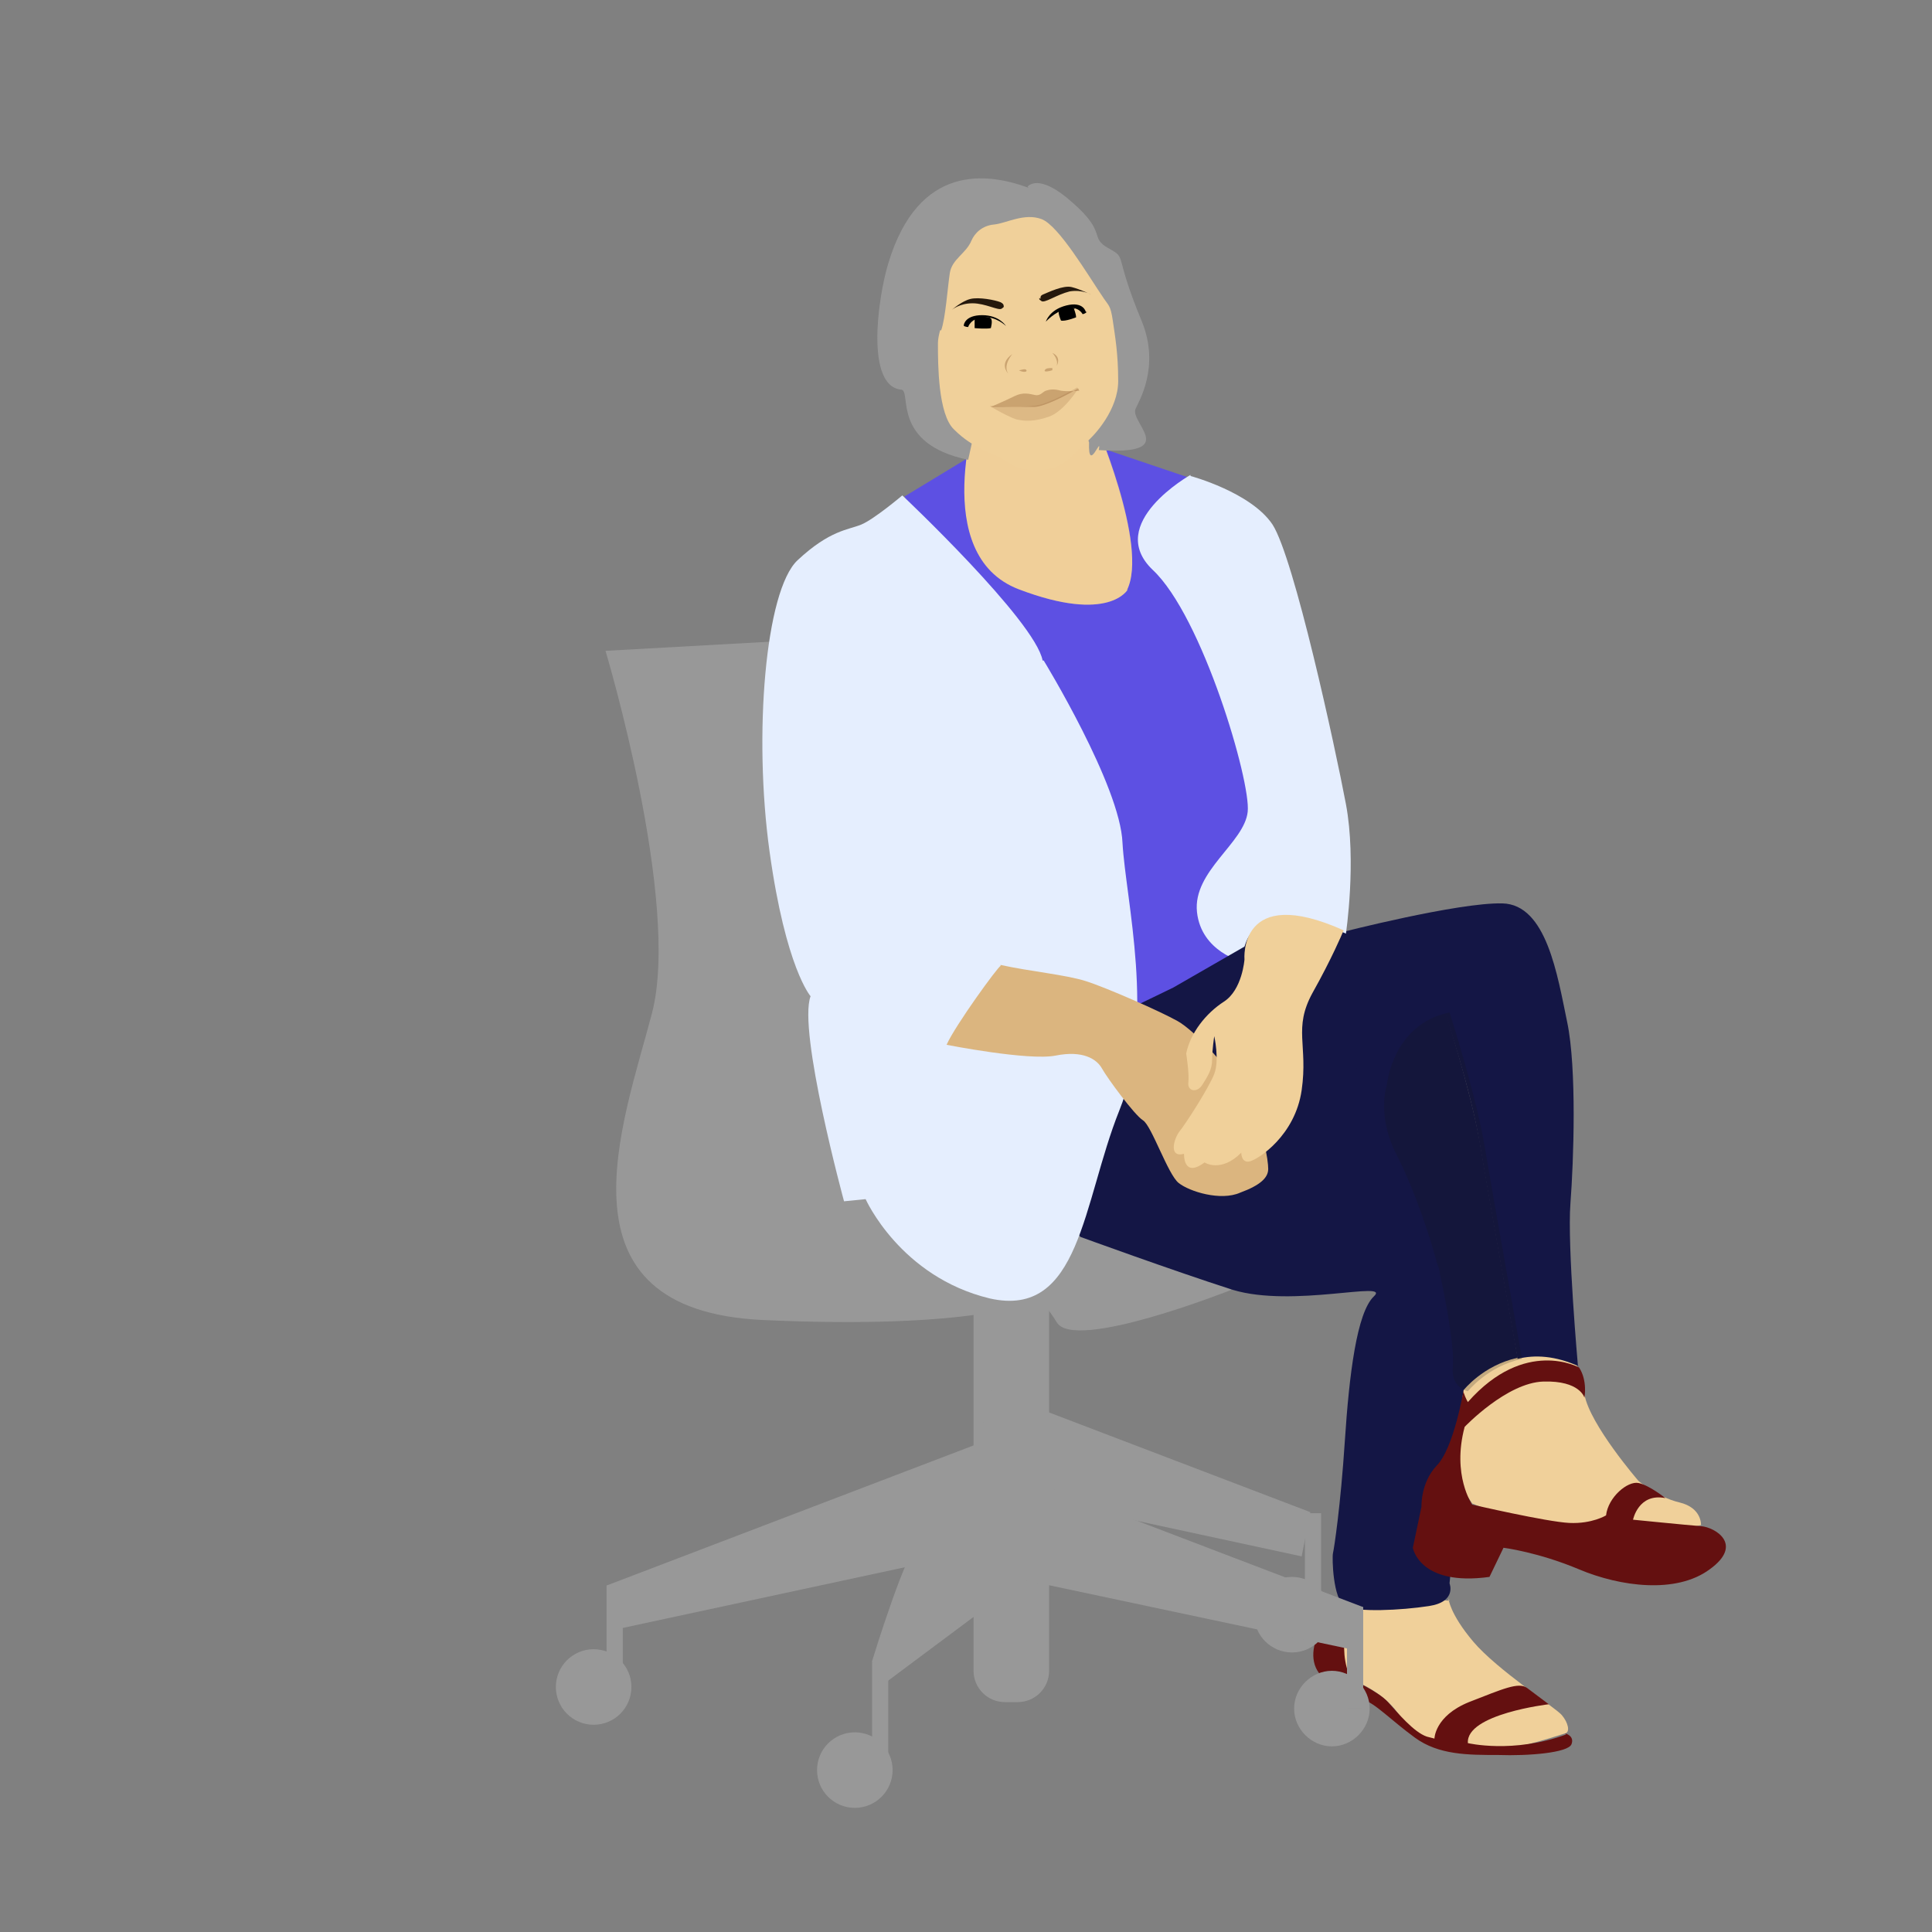 <?xml version="1.0" encoding="UTF-8"?>
<svg id="Layer_1" xmlns="http://www.w3.org/2000/svg" version="1.1" viewBox="0 0 179 179">
  <rect x="0" y="0" width="179" height="179" fill="#808080" stroke="none"/>
  <!-- Generator: Adobe Illustrator 29.5.1, SVG Export Plug-In . SVG Version: 2.1.0 Build 141)  -->
  <g isolation="isolate">
    <g id="women_left">
      <path d="M134.2,148.1c0,0,.1,1.4,2.3,4,2.2,2.6,7.6,6.1,8.2,6.8.6.7.8,1.6.3,1.7-5.6,1.8-5.8,1.4-9.5,1.2-3-.2-4.5-1.1-6-3.1-1.5-2.1-4.3-3.1-4.3-3.1,0,0-1.6-2.3-1.1-3.6.5-1.3,1.2-4.1,1.2-4.1l9,.4h0Z" fill="#f0d09a"/>
      <path d="M74.1,59.3l-18,1s7,23.3,4.3,33.6c-2.7,10.3-9.4,27.5,10.3,28.4,19.7.9,24.9-1.7,24.9-1.7,0,0,.6-.9,2.3,1.9,1.6,2.8,16.2-3,16.2-3l-40.1-60.1h0Z" fill="#989898"/>
      <path d="M145,160.6s.9.2.6,1-4,1.1-6.8,1c-2.8,0-5.5,0-7.7-1.6s-3.8-3.3-4.8-3.5c-1-.2-.6,0-.6,0v1.4s-2.6,0-2.6-.3v-1.8s0-.6-.9-1.8-.6-3.1.6-4.6,1.2-1.1,1.8-2.2c.6-1.1.6.7.6.7,0,0-1.5,3.8,0,6.7,0,0,2.5,1.1,3.4,2.1.9,1,2.4,2.8,3.6,3.2,1.2.3.7.2.7.2,0,0,0-2.1,3.2-3.4,3.1-1.2,4.6-1.9,5.4-1.3l2,1.5s-7.7.9-7.5,3.6c0,0,4.2,1,9.1-.8h0Z" fill="#641010"/>
      <path d="M110.2,93.4s14.7,3.5,19,7.4,7.7,19.8,7.7,19.8l-2.6,26.1s.7,1.7-1.9,2.1c-2.6.4-6.7.6-7.8,0s-1.2-4.5-1.1-4.9.7-4.3,1.1-10.4,1.1-11.9,2.7-13.4c1.6-1.5-7.5,1.1-13.1-.6-5.6-1.8-14.1-4.9-14.1-4.9,0,0-2.1-2.7-2.1-2.9s1.1-11.5,1.1-11.5l4.2-6.2,6.9-.7h0Z" fill="#141645"/>
      <path d="M135.6,128.8l-1.1,7.6,1.9,2.9,5.6,2.2s5.2,1.3,6.9,1.3,8.7-1.5,8.7-1.5c0,0,.1-1.6-2-2.1s-3.8-2-3.8-2c0,0-4.5-5.2-5-8s-1.7-5.1-1.7-5.1c0,0-2.8-.3-3.1-.2s-6,2-6.4,4.7h0Z" fill="#f0d09a"/>
      <path d="M146.3,126.6c-2.2-1-4.1-1.1-5.7-.7-.2-1.2-2.7-15.1-3.5-19.9-.8-5-3.2-12.1-3.2-12.1-5.4,1.1-5.8,6.7-5.8,6.7-.8-.6-1.7-1.2-2.5-1.7-2.8-1.7-5.1-2.5-5.1-2.5l-14-4,4.4-2.9,5.1-3.1h8.2s10.9-2.8,15-2.7,5.1,6.7,6,11,.6,12.9.3,16.8c-.3,3.9.7,15.1.7,15.1h0Z" fill="#141645"/>
      <path d="M107.8,94.1s6-1.1,7-5.5,4.4-15.3,4.4-15.3l-9.2-29.1-7.7-2.6-3.5-4.7-15,9.1,8.2,14.2,8.1,22.6,5.8,13.1,1.9-1.8h0Z" fill="#5d50e3"/>
      <g>
        <path d="M104.5,54.6s-1.7,3.2-10.1,0c-8.4-3.2-3.8-17-3.8-17h7.2c0,.1,3.5,1.1,3.5,1.1,0,0,5.2,11.9,3.1,16h0Z" fill="#f0d09a"/>
        <path d="M104.5,54.6s-1.7,3.2-10.1,0c-8.4-3.2-3.5-16.7-3.5-16.7l6.9-.2,3.5.9s5.2,11.9,3.1,16Z" fill="#f0d09a" isolation="isolate" mix-blend-mode="multiply" opacity=".2"/>
      </g>
      <path d="M110.3,44.1s5.6,1.5,7.6,4.5c2,3.1,5.8,20.6,6.8,25.9,1,5.3,0,12,0,12,0,0-9.3-4.5-9.6,2.6,0,0-3.8-.9-4.2-4.6-.4-3.8,4.4-6.4,4.7-9.3.3-2.8-4.2-18.1-8.8-22.4-4.5-4.3,3.5-8.8,3.5-8.8h0Z" fill="#e5eefe"/>
      <path d="M90.3,119.9h6.9v34.9c0,1.6-1.3,2.9-2.9,2.9h-1.2c-1.6,0-2.9-1.3-2.9-2.9v-34.9h0Z" fill="#989898"/>
      <path d="M96.7,61.2s7.1,11.6,7.3,16.9c.3,5.3,3.1,16.4-.3,24.8-3.4,8.5-3.6,19.3-12,17.4-8.3-2-11.5-9.2-11.5-9.2l-2,.2s-4.3-15.8-3.1-19c0,0-2.3-2.6-3.8-13.4-1.5-10.8-.4-24.2,2.6-27,3-2.8,4.7-2.8,5.9-3.3s3.8-2.7,3.8-2.7c0,0,12.3,11.6,13,15.3h0Z" fill="#e5eefe"/>
      <path d="M95.2,17.3s1-1.4,4.2,1.5c3.2,2.8,1.5,3.2,3.3,4.2s.4.3,3.1,6.8c1.7,4.2-.3,7.4-.6,8.1-.5,1.3,4.2,4.3-3.4,3.8.3-1.5-1,2.3-.9-.7l-.8-2.7-.2-1.3-9.8,3.8-.4,1.8c-7.2-1.5-5.2-6.4-6.2-6.5-3.3-.3-2.2-8.4-1.2-11.7,2.8-9.3,9.2-8.4,13-7h0Z" fill="#989898"/>
      <path d="M87.1,30.6c-.1.4-.2.8-.2,1.2,0,1.9,0,6.6,1.5,8,1.8,1.8,3.5,2.1,4.6,2.8s1.8,1.1,3.8.9c2-.2,2.7-1.6,3.7-2.4s3.1-3.2,3.1-5.8-.3-4.2-.5-5.6-.4-1.4-.8-2c-1.5-2.2-4.2-6.8-5.8-7.4s-3.3.4-4.4.5-1.8.8-2.1,1.5c-.5,1.2-1.8,1.7-2,3s-.4,4.2-.8,5.3h0Z" fill="#f0d09a"/>
      <path d="M89.3,30.2s.2.1.4.1c0,0,.2-.8,1.4-.9s2.1.8,2.1.8c0,0-.6-1-2.2-1s-1.7.9-1.7.9h0Z"/>
      <path d="M90.3,29.4s0,.7,0,1c0,0,1.1.1,1.5,0,0,0,.2-.7,0-.9s-1.3-.2-1.5,0h0Z"/>
      <path d="M100.7,28.9s-.2.2-.4.2c0,0-.4-.8-1.5-.5s-1.9,1.2-1.9,1.2c0,0,.3-1.1,1.9-1.5s1.8.6,1.8.6h0Z"/>
      <path d="M99.5,28.6s.2.5.2.8c0,0-1,.4-1.4.3,0,0-.3-.7-.2-.9s1.1-.5,1.5-.2h0Z"/>
      <path d="M96.4,27.7c0-.2,0-.3.2-.4.5-.2,1.9-.9,2.7-.7s1.8.7,1.8.7c0,0-.8-.5-2-.3-1.2.3-2.3,1.1-2.6.9s-.2-.2-.2-.3h0Z" fill="#25180c"/>
      <path d="M130.8,95.4l-2.6,5.1c-5-4.4-21.8-5.1-21.8-5.1l-1-1.4.2-1,3.1-1.5,7.3-4.2.9,3.2.6,4.1,1.1-.9s7.8-.3,12.1,1.6" fill="#141645"/>
      <path d="M93,28.4c0-.2-.1-.3-.3-.4-.5-.2-2-.5-2.8-.3s-1.7,1-1.7,1c0,0,.7-.6,1.9-.6s2.4.7,2.7.5.2-.2.1-.3h0Z" fill="#25180c"/>
      <path d="M94.4,34.5c0,0,0-.2,0-.2.2,0,.6-.2.7,0s-.4.2-.7,0Z" fill="#925f32" isolation="isolate" mix-blend-mode="multiply" opacity=".4"/>
      <path d="M97.5,34.3c0,0,0-.2,0-.2-.3,0-.6,0-.7.2s.4.1.7,0Z" fill="#925f32" isolation="isolate" mix-blend-mode="multiply" opacity=".4"/>
      <path d="M93.8,32.8s-.9,1-.4,1.8c0,0-.9-.9.4-1.8Z" fill="#925f32" isolation="isolate" mix-blend-mode="multiply" opacity=".4"/>
      <path d="M97.5,32.7s.6.6.4,1.2c0,0,.5-.8-.4-1.2Z" fill="#925f32" isolation="isolate" mix-blend-mode="multiply" opacity=".4"/>
      <path d="M99.9,36c0,0-1.3,2.1-2.7,2.6-1.4.5-2.3.4-2.8.3-.5,0-2.6-1.2-2.7-1.3.2,0,2.6.2,4,0,1.1,0,3.2-1.2,4.1-1.7h0Z" fill="#925f32" isolation="isolate" mix-blend-mode="multiply" opacity=".2"/>
      <path d="M99.9,36h0c-.9.5-3.1,1.7-4.1,1.7-1.4,0-3.8,0-4,0h0s1.4-.6,2.2-1,1.4-.2,1.9-.1.7-.3,1-.4.7-.2,1.4,0c.7.1,1.7,0,1.7,0h0Z" fill="#925f32" isolation="isolate" mix-blend-mode="multiply" opacity=".4"/>
      <path d="M92.7,89.5c-.2,0-4.2,5.5-5,7.3,0,0,7.6,1.5,10.1,1s3.8.3,4.3,1.2,3,4.3,3.8,4.8c.8.5,2.3,5,3.3,5.8s3.9,1.7,5.7.9c1.9-.7,2.6-1.4,2.6-2.2s-.4-3.6-2-6.5-4.8-6.3-6.4-7.2-6.6-3.1-8.5-3.7-5.2-.9-7.9-1.5Z" fill="#dbb57f"/>
      <path d="M92.7,89.5c-.2,0-4.2,5.5-5,7.3,0,0,7.6,1.5,10.1,1s3.8.3,4.3,1.2,3,4.3,3.8,4.8c.8.5,2.3,5,3.3,5.8s3.9,1.7,5.7.9c1.9-.7,2.6-1.4,2.6-2.2s-.4-3.6-2-6.5-4.8-6.3-6.4-7.2-6.6-3.1-8.5-3.7-5.2-.9-7.9-1.5Z" display="none" fill="#925f32" isolation="isolate" mix-blend-mode="multiply" opacity=".2"/>
      <path d="M124.4,86.4s-1,2.4-2.8,5.6c-1.8,3.3-.4,4.8-1,9s-4,6.4-4.8,6.6-.8-.8-.8-.8c-1.9,1.9-3.4.9-3.4.9-2,1.5-1.9-.8-1.9-.8-1.5.4-.9-1.5-.4-2.1s2.7-4,3.2-5.3,0-3.5,0-3.5c0,0-.2,1.3-.2,2.2s-.4,1.5-.9,2.3-1.4.6-1.3-.2-.2-2.7-.2-2.7c.4-1.9,1.8-3.7,3.5-4.8s1.9-3.9,1.9-3.9c0,0-.6-7.1,9.2-2.7h0Z" fill="#f0d09a"/>
      <path d="M135.6,128.8s-.9,5.4-2.5,7c-1.5,1.6-1.4,3.8-1.4,3.8l-.8,3.8s.6,3.6,7.1,2.7l1.3-2.7s3.2.4,7,2c3.8,1.6,9,2.3,12.1,0,3.2-2.3.5-3.9-.8-4s-6.3-.6-6.3-.6c0,0,.5-2.5,3-2,0,0-1.5-1.2-2.5-1.4s-2.8,1.3-3,3c0,0-1.3.8-3.4.7s-9-1.7-9-1.7c0,0-1.9-2.7-.7-7.2,0,0,3.9-4.1,7.3-4.2,3.4-.1,3.8,1.5,3.8,1.5,0,0,.3-1.6-.5-2.8,0,0-5-2.8-10.3,3.2,0,0-.2-.3-.4-.9h0Z" fill="#641010"/>
      <path d="M140.6,125.8c-3.2.7-5,3-5,3,0,0-1.6-.3-1.4-2.3.2-1.7-.8-6.9-1.2-8.6,0-.4-.2-.7-.3-1.1-.4-1.6-1.9-6.4-3.7-9.9-1.9-3.7-.9-6.5-.9-6.5,0,0,.5-5.6,5.8-6.7,0,0,2.3,7.1,3.2,12.1.8,4.8,3.3,18.7,3.5,19.9h0Z" fill="#141645"/>
      <path d="M141,125.9c-3.2.7-5,3-5,3,0,0-1.6-.3-1.4-2.3.2-1.7-.8-6.9-1.2-8.6,0-.4-.2-.7-.3-1.1-.4-1.6-1.9-6.4-3.7-9.9-1.9-3.7-.9-6.5-.9-6.5,0,0,.5-5.6,5.8-6.7,0,0,2.3,7.1,3.2,12.1.8,4.8,3.3,18.7,3.5,19.9h0Z" fill="#161616" isolation="isolate" opacity=".2"/>
      <circle cx="79.2" cy="164" r="3.5" fill="#989898"/>
      <circle cx="55" cy="156.3" r="3.5" fill="#989898"/>
      <rect x="56.2" y="146.9" width="1.5" height="9.4" fill="#989898"/>
      <rect x="80.8" y="153.9" width="1.5" height="9.4" fill="#989898"/>
      <polygon points="56.2 146.9 91.3 133.5 91.3 143.6 56.9 151 56.2 146.9" fill="#989898"/>
      <circle cx="119.7" cy="149.6" r="3.5" fill="#989898"/>
      <rect x="120.9" y="140.2" width="1.5" height="9.4" fill="#989898"/>
      <polygon points="121.4 140.1 91 128.5 91.4 137.9 120.6 144.2 121.4 140.1" fill="#989898"/>
      <g>
        <path d="M123.4,154.8c1.9,0,3.5,1.6,3.5,3.5s-1.6,3.5-3.5,3.5-3.5-1.6-3.5-3.5,1.6-3.5,3.5-3.5Z" fill="#989898"/>
        <rect x="124.8" y="148.9" width="1.5" height="9.4" fill="#989898"/>
        <polygon points="126.3 148.9 91.2 135.5 91.2 145.6 125.6 152.9 126.3 148.9" fill="#989898"/>
      </g>
      <path d="M80.8,153.9s3.3-10.8,4.4-11c1.1-.1,9.6-1.3,9.6-1.3l-.7,5.3-12.6,9.4" fill="#989898"/>
    </g>
  </g>
</svg>